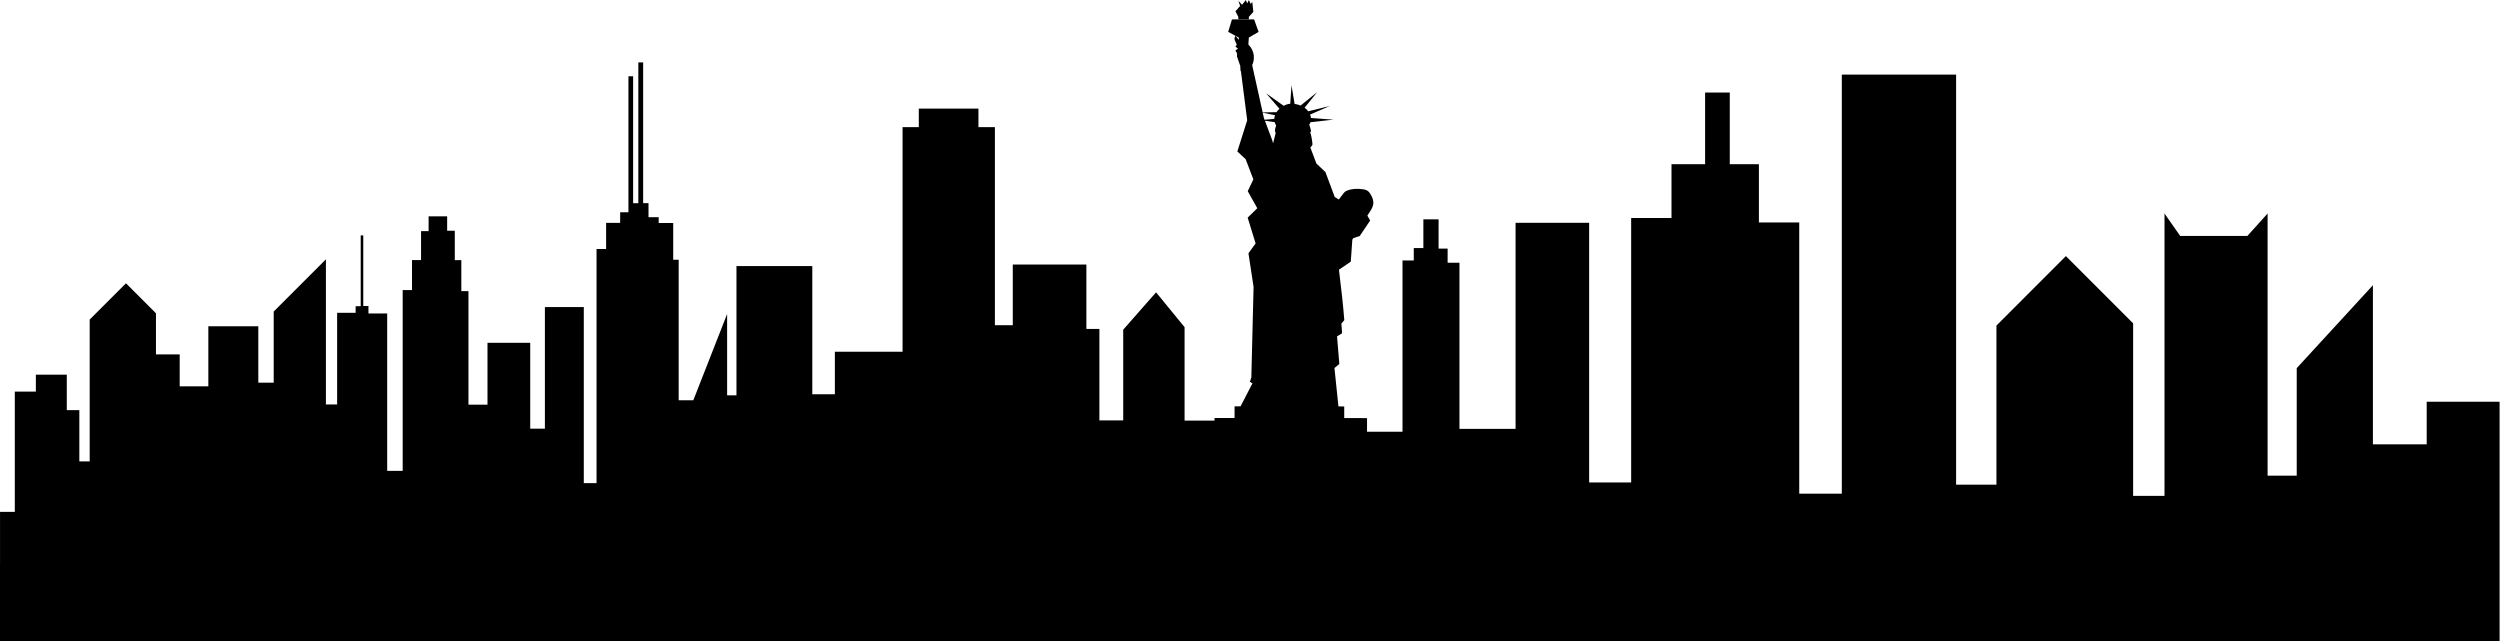 <?xml version="1.0" encoding="UTF-8"?><svg xmlns="http://www.w3.org/2000/svg" xmlns:xlink="http://www.w3.org/1999/xlink" height="116.4" preserveAspectRatio="xMidYMid meet" version="1.0" viewBox="23.1 191.8 453.9 116.4" width="453.9" zoomAndPan="magnify"><g id="change1_1"><path d="M 254.586 212.715 C 254.516 212.922 254.473 213.145 254.469 213.383 L 252.691 213.543 L 252.57 213.219 L 252.359 212.266 Z M 254.723 215.902 L 254.254 217.785 L 254.133 217.516 L 254.16 217.461 L 252.758 213.719 L 254.543 213.98 C 254.598 214.184 254.68 214.391 254.793 214.609 C 254.551 215.23 254.496 215.77 254.723 215.902 Z M 463.691 264.742 L 463.691 272.473 L 453.926 272.473 L 453.926 243.586 L 440.094 258.641 L 440.094 278.168 L 434.805 278.168 L 434.805 230.566 L 431.141 234.633 L 418.934 234.633 L 416.086 230.566 L 416.086 281.832 L 410.391 281.832 L 410.391 250.504 L 398.184 238.297 L 385.574 250.91 L 385.574 279.797 L 378.25 279.797 L 378.25 205.34 L 357.5 205.34 L 357.5 281.426 L 349.77 281.426 L 349.77 232.191 L 342.445 232.191 L 342.445 221.613 L 337.156 221.613 L 337.156 208.594 L 332.68 208.594 L 332.68 221.613 L 326.578 221.613 L 326.578 231.379 L 319.254 231.379 L 319.254 279.391 L 311.625 279.391 L 311.625 232.254 L 298.266 232.254 L 298.266 269.66 L 288.078 269.66 L 288.078 239.504 L 285.93 239.504 L 285.93 236.941 L 284.289 236.941 L 284.289 231.617 L 281.527 231.617 L 281.527 236.84 L 279.785 236.84 L 279.785 239.094 L 277.738 239.094 L 277.738 270.18 L 271.297 270.18 L 271.301 267.711 L 267.156 267.707 L 267.16 265.594 L 266.105 265.59 L 265.383 258.617 L 266.266 257.879 L 265.852 252.871 L 266.773 252.309 L 266.641 250.551 L 267.172 249.922 C 266.98 247.414 266.621 244.176 266.207 240.816 L 266.199 240.77 L 268.348 239.309 L 268.629 235.324 C 268.688 235.23 268.746 235.133 268.809 235.031 L 269.965 234.66 L 271.867 231.84 L 271.359 230.945 C 271.797 230.242 272.422 229.5 272.445 228.637 C 272.461 228.152 272.273 227.68 272.043 227.254 C 271.863 226.914 271.641 226.582 271.312 226.391 C 271.051 226.234 270.738 226.184 270.438 226.145 C 269.492 226.031 268.504 226.051 267.633 226.426 C 267.516 226.477 267.398 226.535 267.297 226.605 C 267.164 226.699 266.164 228.02 266.176 228.023 L 265.434 227.562 L 263.742 223.035 L 262.109 221.496 L 261.004 218.574 C 261.004 218.574 261.316 218.262 261.383 218.094 C 261.438 217.941 261.203 216.352 260.973 215.77 C 261.246 215.777 261.105 215.344 260.809 214.414 C 260.879 214.32 260.973 214.18 261.043 213.988 L 265.207 213.523 L 261.121 213.223 L 261.121 213.23 C 261.098 213.039 261.047 212.828 260.953 212.602 L 264.578 211.031 L 260.629 212.008 L 260.637 212.02 C 260.445 211.754 260.207 211.531 259.945 211.348 L 259.965 211.355 L 262.23 208.543 L 259.238 210.961 L 259.246 210.965 C 258.883 210.812 258.504 210.715 258.145 210.668 L 257.586 207.266 L 257.359 210.637 C 257.234 210.645 257.117 210.656 257.012 210.68 C 256.785 210.727 256.48 210.84 256.168 211.012 L 252.969 208.738 C 252.969 208.738 255.402 211.551 255.402 211.551 C 255.199 211.73 255.016 211.934 254.859 212.164 L 252.348 212.211 L 250.445 203.617 C 250.445 203.617 251.488 201.699 249.754 199.883 L 249.836 198.625 L 251.613 197.59 L 250.797 195.328 L 246.777 195.324 L 246.086 197.586 L 247.402 198.293 L 248.016 198.621 L 248.035 199.047 L 247.402 198.293 C 247.402 198.293 247.184 198.672 247.246 198.945 C 247.309 199.219 247.652 199.91 247.652 199.91 L 247.402 200.285 L 247.867 200.602 L 247.402 200.977 L 247.684 201.449 L 247.684 202.047 L 248.281 203.77 L 248.328 204.703 L 248.398 204.703 L 249.543 213.637 L 247.75 219.297 L 249.258 220.699 L 250.66 224.375 L 249.641 226.512 L 251.375 229.605 L 249.625 231.316 L 251.066 235.992 L 249.77 237.789 L 250.699 243.891 L 250.293 260.336 L 250.016 261.148 L 250.27 261.211 L 250.27 261.309 L 250.508 261.375 L 248.336 265.574 L 247.25 265.574 L 247.246 267.688 L 243.609 267.688 L 243.609 268.16 L 238.172 268.16 L 238.172 251.199 L 232.996 244.875 L 227.031 251.656 L 227.031 268.129 L 222.707 268.129 L 222.707 251.52 L 220.344 251.52 L 220.344 239.832 L 206.98 239.832 L 206.98 250.84 L 203.734 250.84 L 203.734 214.883 L 200.746 214.883 L 200.746 211.523 L 189.918 211.523 L 189.918 214.883 L 186.969 214.883 L 186.969 255.66 L 174.68 255.66 L 174.68 263.383 L 170.582 263.383 L 170.582 240.113 L 156.812 240.113 L 156.812 263.578 L 155.117 263.578 L 155.117 248.805 L 148.98 264.469 L 146.32 264.469 L 146.32 238.961 L 145.328 238.961 L 145.328 232.289 L 142.691 232.289 L 142.691 231.234 L 140.844 231.234 L 140.844 228.684 L 139.871 228.684 L 139.871 203.129 L 138.996 203.129 L 138.996 228.695 L 138.051 228.695 L 138.051 205.645 L 137.199 205.645 L 137.199 230.336 L 135.695 230.336 L 135.695 232.266 L 133.145 232.266 L 133.145 237.012 L 131.41 237.012 L 131.41 279.512 L 129.094 279.512 L 129.094 247.551 L 122.031 247.551 L 122.031 269.633 L 119.367 269.633 L 119.367 254.035 L 111.609 254.035 L 111.609 265.266 L 108.152 265.266 L 108.152 244.656 L 106.859 244.656 L 106.859 239.035 L 105.672 239.035 L 105.672 233.688 L 104.285 233.688 L 104.285 231.074 L 100.918 231.074 L 100.918 233.77 L 99.547 233.77 L 99.547 239.012 L 97.906 239.012 L 97.906 244.461 L 96.211 244.461 L 96.211 277.285 L 93.398 277.285 L 93.398 248.711 L 89.996 248.711 L 89.996 247.355 L 89.055 247.355 L 89.055 234.535 L 88.59 234.535 L 88.59 247.391 L 87.668 247.391 L 87.668 248.598 L 84.309 248.598 L 84.309 265.234 L 82.273 265.234 L 82.273 238.883 L 72.793 248.363 L 72.793 261.277 L 70 261.277 L 70 251.039 L 60.926 251.039 L 60.926 261.941 L 55.723 261.941 L 55.723 256.145 L 51.418 256.145 L 51.418 248.68 L 45.973 243.234 L 39.383 249.82 L 39.383 275.566 L 37.504 275.566 L 37.504 266.266 L 35.227 266.266 L 35.227 259.828 L 29.609 259.828 L 29.609 262.902 L 25.789 262.902 L 25.789 284.738 L 23.105 284.738 L 23.105 294.336 L 23.074 294.363 L 23.074 308.191 L 476.926 308.191 L 476.926 264.742 L 463.691 264.742"/><path d="M 247.926 194.855 L 247.926 195.324 L 249.84 195.328 L 249.84 194.855 L 250.656 193.961 L 250.469 192.156 L 250.172 192.516 L 249.844 191.809 L 249.543 192.422 L 249.293 191.809 L 248.602 192.672 L 247.941 191.934 L 248.254 192.891 L 247.406 193.848 L 247.926 194.855"/></g></svg>